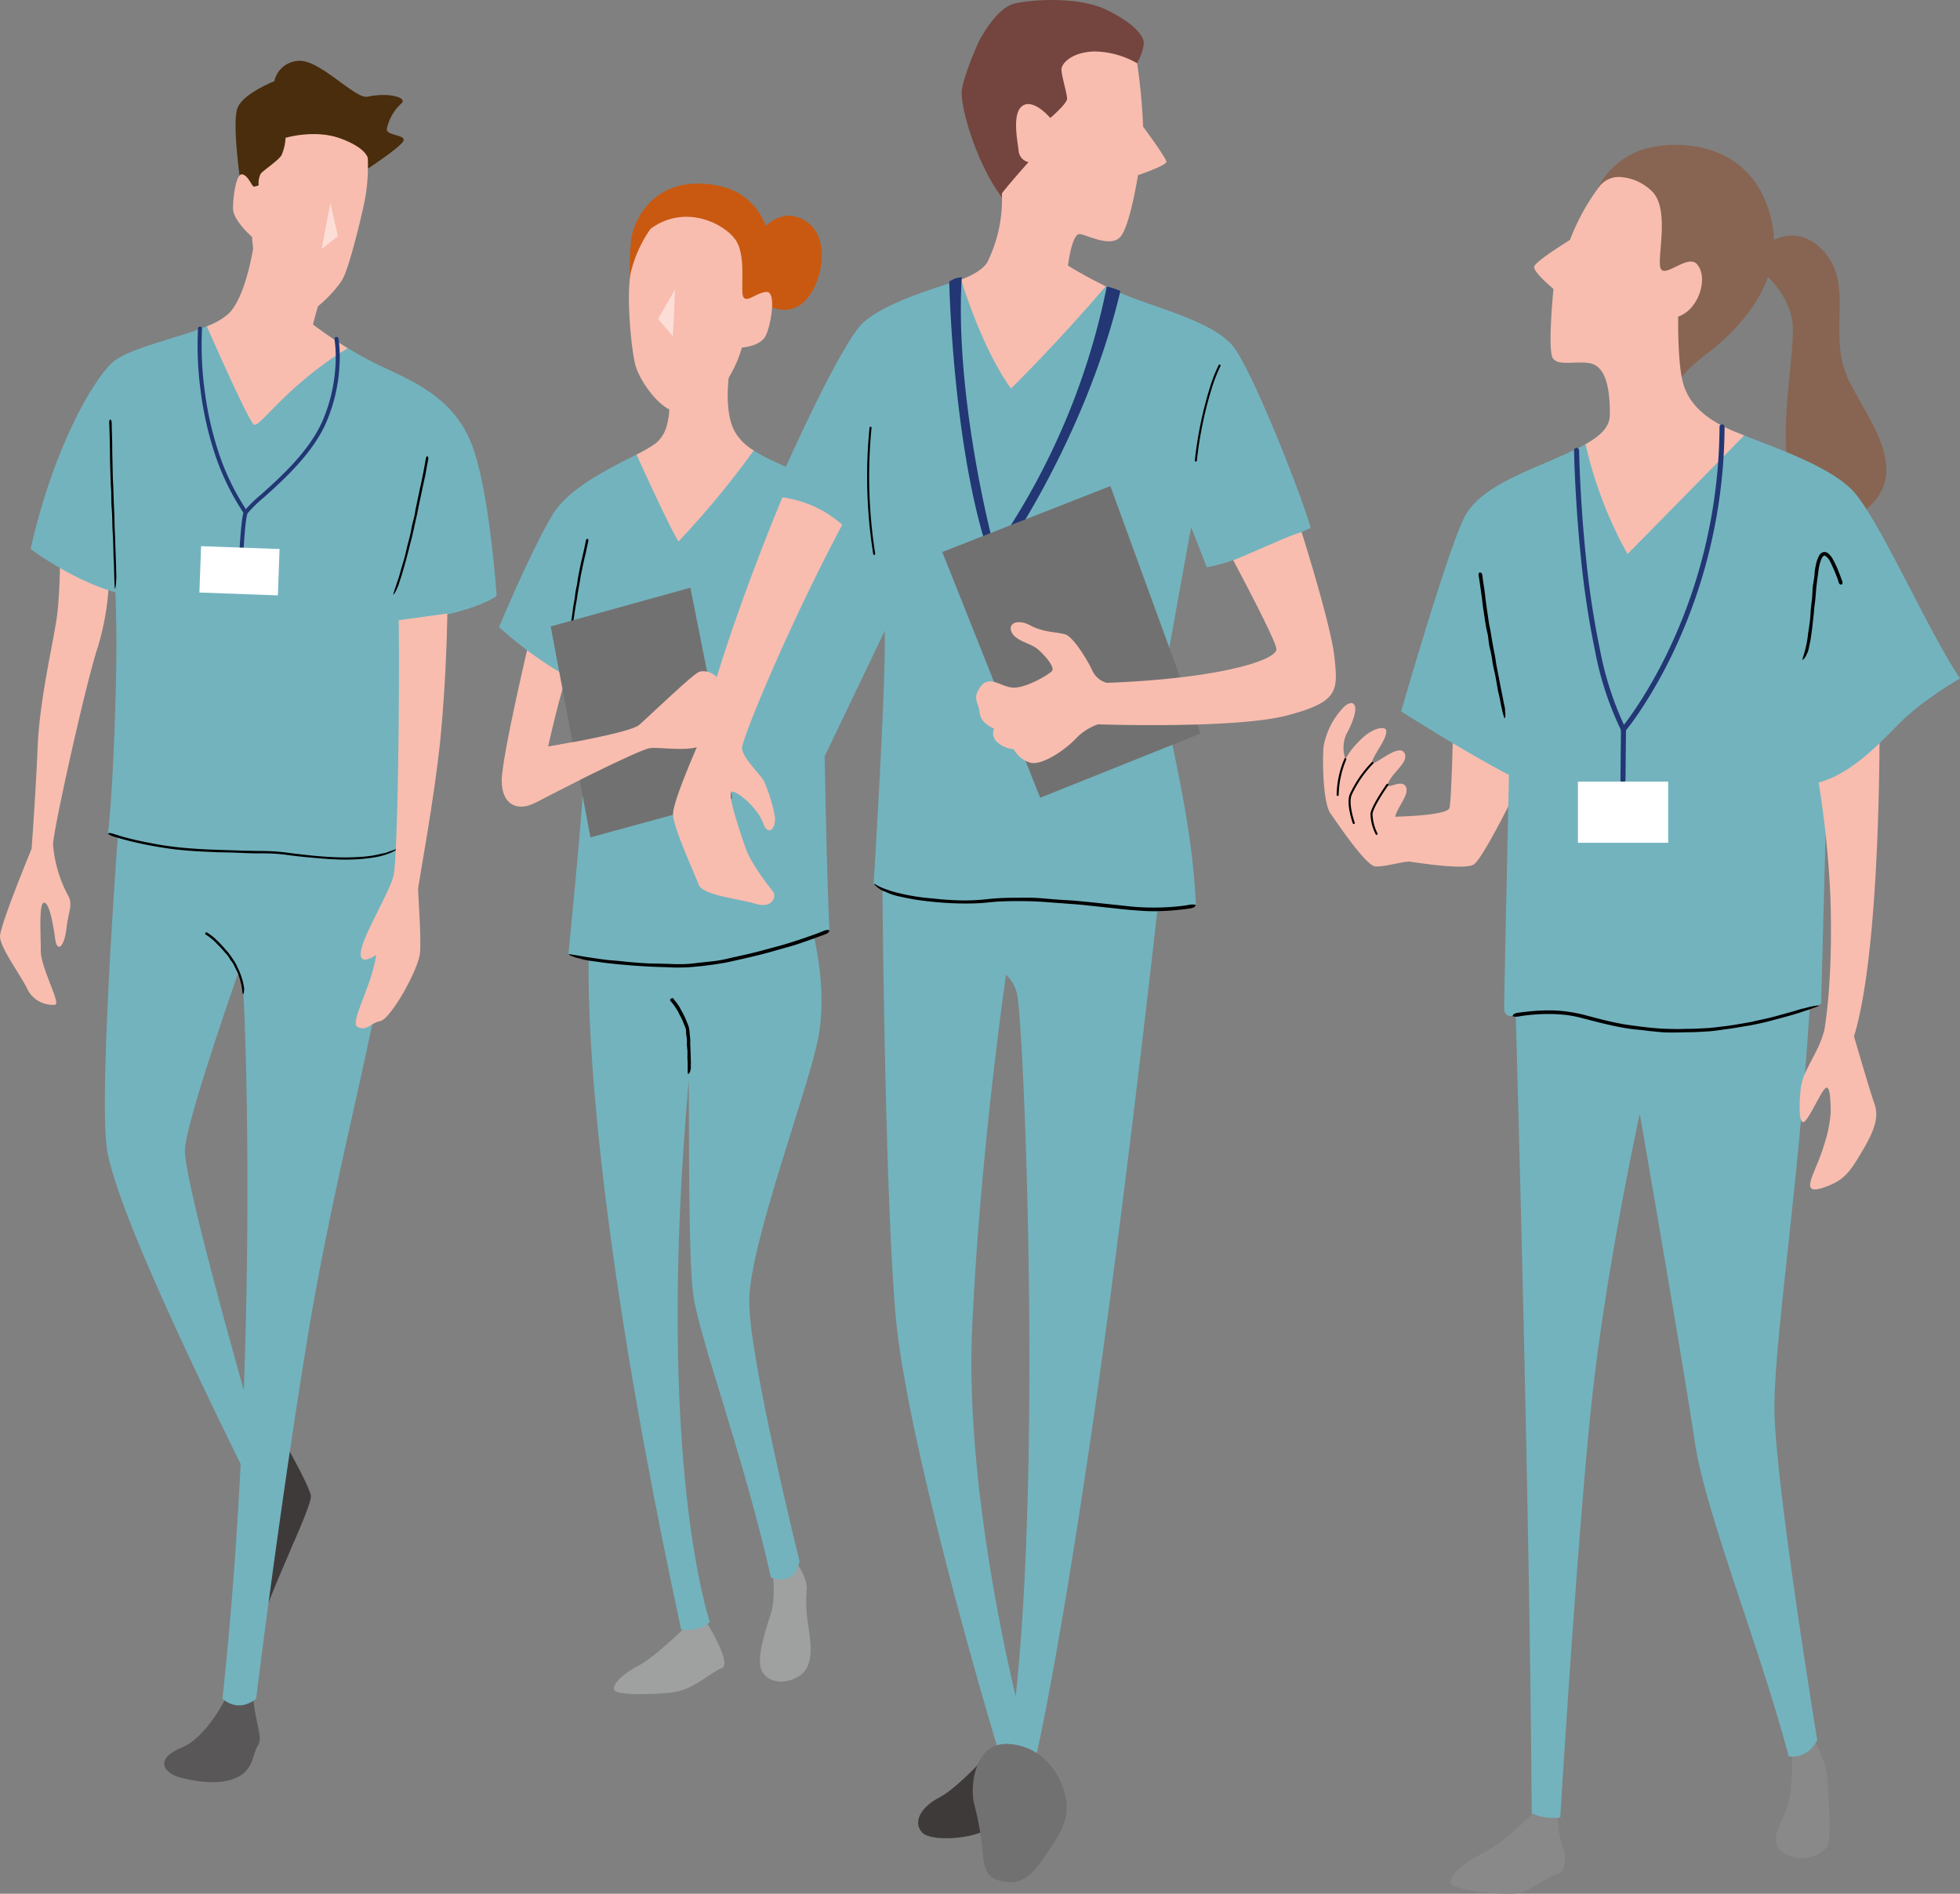 <svg xmlns="http://www.w3.org/2000/svg" xmlns:xlink="http://www.w3.org/1999/xlink" width="383.209" height="370.285" viewBox="0 0 383.209 370.285"><rect x="0" y="0" width="383.209" height="370.285" fill="#808080" stroke="none"/><defs><clipPath id="a"><rect width="383.209" height="370.285" fill="none"/></clipPath><clipPath id="c"><rect width="3.19" height="9.039" fill="none"/></clipPath><clipPath id="d"><rect width="3.323" height="9.172" fill="none"/></clipPath></defs><g clip-path="url(#a)"><g clip-path="url(#a)"><path d="M97.6,222.844s-5.716,5.649-8.905,7.311-5.251,3.722-4.786,4.786,7.378.931,11.432.465,7.576-4.054,9.57-4.72-2.127-7.709-3.191-9.371Z" transform="translate(36.181 95.502)" fill="#9fa0a0"/><path d="M106.344,215.975s.531,4.585-.465,7.577-2.295,7.173-2.06,9.7c.332,3.589,4.718,4.386,7.842,2.193s1.8-7.577,1.529-10.1a27.116,27.116,0,0,1-.266-6.513c.266-2.326-1.927-5.317-1.927-5.317Z" transform="translate(44.788 92.136)" fill="#9fa0a0"/><path d="M99.837,127.882,124.02,126.7s3.191,11.166,1.33,21.268S111.791,188.64,111.791,199.8s9.836,50.776,9.836,50.776c-1.064,5.317-5.583,3.191-5.583,3.191-5.317-23.66-13.824-46.257-15.153-55.029-.955-6.3-.846-28.94-.906-42.268-6.684,74.884,4.1,105.937,4.1,105.937C102.487,264.4,98.5,264,98.5,264c-21.135-98.095-17.944-135.18-17.944-135.18l19.281-.943" transform="translate(34.687 54.673)" fill="#73b3be"/><path d="M74.108,86.957s-5.583,23.394-5.583,28.181,3.191,6.113,6.647,4.252,20.2-10.367,22.33-10.632,7.178.8,10.368-.534,4.519-7.178,3.987-10.633-3.456-4.253-4.786-3.722-9.836,8.774-11.7,10.37-17.778,4.22-17.778,4.22,2.426-11.033,4.287-15.82Z" transform="translate(29.57 37.524)" fill="#f8bdaf"/><path d="M95.038,62.325c-5.162,2.664-13.259,6.446-16.517,11.946-4.253,7.178-10.368,21.8-10.368,21.8s6.913,6.379,13.824,9.836l2.658,21.267c-.531,9.039-2.923,32.965-2.923,32.965a94.576,94.576,0,0,0,10.872,1.553c2.906.272,6.316.494,10.128.573,12.761.266,30.04-6.911,30.04-6.911-.531-11.166-.93-34.027-.93-34.027l15.419-32.168c-2.925-13.691-10.734-17.313-17.114-21.566-2.842-1.9-8.286-3.527-12.168-6.064Z" transform="translate(29.409 26.55)" fill="#73b3be"/><path d="M92.739,62.439a6.5,6.5,0,0,1-2.116,3.116A26.813,26.813,0,0,1,86.931,67.7c1.5,3.307,6.523,14.3,8.211,17a173.6,173.6,0,0,0,14.716-17.8,10.5,10.5,0,0,1-3.816-3.869c-2.525-5.053-.531-13.957-.531-13.957L93.281,56.781a14.135,14.135,0,0,1-.543,5.657" transform="translate(37.512 21.176)" fill="#f8bdaf"/><path d="M104.181,32.114s3.788-4.883,8.674-1.4,2.79,12.66-.8,15.751-7.676.1-7.676.1Z" transform="translate(44.956 12.714)" fill="#c95911"/><path d="M112.928,50.093c2.093-6.38,2.79-22.047-9.571-24.591C91.893,23.144,86.942,31.02,86.276,36.236a56.227,56.227,0,0,0-.165,9.272s4.784,8.074,13.558,8.34,13.259-3.755,13.259-3.755" transform="translate(37.106 10.819)" fill="#c95911"/><path d="M34.551,231.831s-3.788,7.875-8.772,9.869-3.888,4.851-.1,5.849,8.307,1.4,11.3-.2,2.79-4.753,3.788-6.148-.465-4.187-.93-9.072Z" transform="translate(9.678 100.039)" fill="#595757"/><path d="M34.936,235.112C38.125,224.744,46.1,209.193,45.7,207.2s-4.786-9.77-4.786-9.77Z" transform="translate(15.076 85.194)" fill="#3e3a39"/><path d="M16.946,113.327s-3.987,53.168-2.126,63c1.754,9.269,10.975,30.375,26.048,61.03-.75,14.829-1.882,30.4-3.552,45.872,0,0,2.857,2.958,6.579.033,0,0,4.32-35.39,9.9-69.683s13.923-61.708,16.581-84.3l1.4-15.95ZM29.973,175.8c.245-5.155,9.1-30.7,10.46-34.593a14.046,14.046,0,0,1,.971,4.286c.362,5.414,1.533,37.421.087,77.461-3.162-11.273-11.756-42.167-11.518-47.154" transform="translate(6.182 48.903)" fill="#73b3be"/><path d="M11.763,75.676s0,7.178-.6,11.963-3.39,16.149-3.788,25.521S6.18,133.3,6.18,133.3,0,148.251,0,150.444s4.186,7.776,5.383,10.367a5.518,5.518,0,0,0,5.384,2.99c1.2-.2-2.791-7.178-2.791-10.566s-.4-9.172.6-9.372,1.8,3.988,2.195,6.979,1.827,1.595,2.226-1.994,1.4-4.618.2-6.612a25.232,25.232,0,0,1-2.824-9.736c0-2.791,6.579-32.3,8.772-38.681a51.791,51.791,0,0,0,2.193-14.355Z" transform="translate(0 32.656)" fill="#f8bdaf"/><path d="M90.311,68.147C86.722,59.176,78.747,55.986,71.968,52.8A80.952,80.952,0,0,1,58.61,44.422L43.025,42.759C39.3,46.749,23.983,48.741,20,52.595S8.564,69.543,4.178,88.883c0,0,7.939,6.038,16.59,8.485.07,2.567.126,4.8.159,6.469.2,9.969-.631,32.9-1.629,40.675A60.931,60.931,0,0,0,36.479,147.7c10.566.6,13.591.334,17.18.732s17.047,2.693,22.43-1.1l1.894-44.3C91.541,101.245,95.3,98.056,95.3,98.056S93.9,77.12,90.311,68.147" transform="translate(1.803 18.451)" fill="#73b3be"/><path d="M50.325,44.857c-.359,1.084-.836,2.655-1.32,4.647,1.212.912,3.741,2.749,6.787,4.614C43.623,61.562,38.555,69.778,37.457,69.047c-.981-.654-7.06-14.321-9.213-19.212a12.741,12.741,0,0,0,4.395-2.587c3.722-3.988,5.017-14.888,5.017-14.888L50.949,43.126s-.249.6-.624,1.731" transform="translate(12.188 13.964)" fill="#f8bdaf"/><path d="M57.361,29.846s6.114-3.988,7.444-5.583-3.324-1.2-3.058-2.658a9.3,9.3,0,0,1,2.791-4.917c1.462-1.2-2.518-2.259-6.546-1.363-2.392.531-9.338-7.278-13.458-7.012A5.068,5.068,0,0,0,39.749,12.3S33.8,14.626,32.6,17.417s.5,14.355.5,14.355.332,5.251,8.442,4.32,15.817-6.247,15.817-6.247" transform="translate(13.885 3.584)" fill="#492d0c"/><path d="M58.176,23a36.2,36.2,0,0,1-.664,8.639c-.93,4.388-3.058,12.894-4.254,15.021s-6.247,7.576-8.905,7.178-6.811-6.347-7.742-9.272a26.963,26.963,0,0,1-1.064-6.147s-3.722-3.191-3.722-5.583.631-6.911,1.828-6.647,1.861,2.393,2.259,2.393a2.615,2.615,0,0,0,.93-.266,4.122,4.122,0,0,1,.4-2.259c.531-.666,3.388-2.527,4.054-3.589a9.586,9.586,0,0,0,.8-3.423s5.715-1.728,10.766.133S58.176,23,58.176,23" transform="translate(13.733 7.904)" fill="#f8bdaf"/><g transform="translate(62.871 39.677)" opacity="0.5"><g clip-path="url(#c)"><path d="M45.647,27.717l-1.728,9.039,3.189-2.525Z" transform="translate(-43.919 -27.717)" fill="#fff"/></g></g><path d="M15.405,58.578c.031,1.075.064,2.136.1,3.225,0,.444,0,1.105.006,1.59.013.65.024,1.233.036,1.835.026,1.17.053,2.346.079,3.486.031.644.07,1.454.1,2.116.02.683.04,1.33.06,2,.024.6.049,1.194.076,1.852.049.981.094,1.958.1,2.942,0,.651.046,1.3.07,1.957l.123,3.43.109,3.069c0,.087,0,.215,0,.3.011.371.02.713.031,1.1a8.315,8.315,0,0,1-.026,1.39,1.326,1.326,0,0,0,0,.2,5.4,5.4,0,0,1-.16,1.19c-.01.06-.052.092-.079.136A1.775,1.775,0,0,1,16,90.2c-.021-.341-.043-.686-.059-.941-.011-.411-.021-.786-.033-1.21-.049-1.1-.034-2.192-.112-3.288-.046-.64-.044-1.29-.063-1.935-.02-.7-.04-1.384-.062-2.12-.036-.657-.086-1.553-.122-2.213-.016-.61-.03-1.191-.044-1.774-.023-.774-.047-1.546-.119-2.316-.04-.442-.043-.9-.053-1.35-.007-.517-.014-1.141-.021-1.652-.027-.405-.074-1.142-.1-1.586-.02-.6-.036-1.076-.054-1.613-.029-1.065-.056-2.114-.084-3.208,0-.528-.01-1.235-.014-1.791-.016-.746-.03-1.437-.044-2.14-.017-.654-.034-1.294-.052-1.937-.013-.356-.026-.684-.04-1.084a1.17,1.17,0,0,1,.123-.713c.013-.017.03-.047.04-.039a.684.684,0,0,1,.239.2,1.611,1.611,0,0,1,.077.376v.04l.013.667Z" transform="translate(6.435 24.723)"/><path d="M60.449,63.43c-.162.893-.319,1.772-.484,2.683-.077.345-.2.919-.292,1.31-.116.548-.215,1.021-.319,1.516-.208.968-.418,1.944-.618,2.877-.1.517-.238,1.217-.342,1.755-.129.568-.249,1.1-.374,1.646-.109.491-.215.973-.338,1.529-.176.81-.349,1.619-.581,2.418-.152.528-.263,1.069-.4,1.6-.253.933-.484,1.872-.756,2.8-.239.832-.468,1.666-.734,2.491l-.083.242-.285.889a5.27,5.27,0,0,1-.444,1.089,1.019,1.019,0,0,0-.064.156,3.918,3.918,0,0,1-.512.88c-.029.043-.077.053-.116.079a1.327,1.327,0,0,1,.031-.167c.084-.281.172-.565.23-.759L54.3,87.5c.275-.88.6-1.746.827-2.644.127-.525.3-1.045.455-1.568.173-.568.331-1.144.481-1.719.122-.521.3-1.3.425-1.819.133-.5.256-.973.379-1.444.156-.634.306-1.267.412-1.91.063-.369.159-.742.248-1.111.1-.414.235-.943.336-1.35.094-.437.147-.882.232-1.32.109-.514.186-.888.279-1.331.185-.878.364-1.736.554-2.645.094-.418.23-1.026.329-1.473.125-.626.238-1.191.354-1.769.1-.544.2-1.074.3-1.6.049-.295.092-.557.149-.9a.861.861,0,0,1,.242-.564c.014-.013.036-.033.044-.026a.662.662,0,0,1,.2.21,1.125,1.125,0,0,1,.011.328l0,.033-.1.554Z" transform="translate(23.175 26.885)"/><path d="M28.676,127.572c.4.271.784.565,1.155.872l.511.5.583.575c.355.378.713.753,1.039,1.157.2.241.437.454.624.71l.527.72c.136.2.269.4.462.689a7.869,7.869,0,0,1,.65,1.148c.183.392.253.544.371.794a11.415,11.415,0,0,1,.547,1.44,10.887,10.887,0,0,1,.352,1.334c.006.029.019.106.023.133a4.782,4.782,0,0,1,.087.488,1.687,1.687,0,0,1,0,.628.264.264,0,0,0,0,.089,1.21,1.21,0,0,1-.135.541c-.009.027-.05.043-.076.064a.427.427,0,0,1-.036-.084l-.077-.407c-.021-.195-.034-.311-.059-.525a7.768,7.768,0,0,0-.281-1.409c-.074-.269-.142-.544-.232-.812-.1-.292-.17-.594-.292-.878l-.432-.866c-.1-.238-.226-.462-.341-.693a3.987,3.987,0,0,0-.543-.85,3.66,3.66,0,0,1-.325-.488,6.189,6.189,0,0,0-.4-.6c-.145-.18-.3-.348-.462-.515-.228-.263-.3-.355-.457-.531-.308-.346-.623-.689-.953-1.016-.186-.179-.348-.387-.543-.56-.228-.212-.457-.422-.7-.616-.215-.182-.441-.348-.669-.515l-.392-.259a.309.309,0,0,1-.182-.286c0-.014,0-.037.006-.044a.67.67,0,0,1,.2-.15c.049-.019.119.021.18.036l.016.01.246.175Z" transform="translate(12.096 54.951)"/><path d="M36.138,81.039a.394.394,0,0,1-.328-.174,48.293,48.293,0,0,1-5.8-12.194,65.417,65.417,0,0,1-2.551-11.644,66.506,66.506,0,0,1-.509-12.185.395.395,0,0,1,.787.061,65.723,65.723,0,0,0,.507,12.042,64.606,64.606,0,0,0,2.521,11.5,47.5,47.5,0,0,0,5.7,11.984.395.395,0,0,1-.327.615Z" transform="translate(11.764 19.363)" fill="#223774"/><path d="M33.009,87.446h-.022a.4.4,0,0,1-.372-.416c0-.016.089-1.583.236-3.213.3-3.391.558-3.75.666-3.9a26.775,26.775,0,0,1,3.276-3.2c3.744-3.355,9.4-8.424,12.005-14.373A31.642,31.642,0,0,0,51.357,51.2a24.941,24.941,0,0,0-.194-4.816.395.395,0,1,1,.777-.135,25.3,25.3,0,0,1,.205,4.986,32.439,32.439,0,0,1-2.624,11.421C46.85,68.758,41.114,73.9,37.319,77.3a26.9,26.9,0,0,0-3.158,3.071c-.04.063-.258.539-.528,3.552-.143,1.605-.23,3.139-.231,3.154A.4.4,0,0,1,33.009,87.446Z" transform="translate(14.244 19.984)" fill="#223774"/><rect width="9.072" height="15.352" transform="translate(38.986 115.859) rotate(-87.921)" fill="#fff"/><path d="M90.138,31.951a24.847,24.847,0,0,0-3.921,8.772c-.8,4.486.066,14.09.863,17.579s5.284,9.438,8.175,9.338,7.742-2.892,9.836-6.081a23.364,23.364,0,0,0,2.89-6.38s3.49-.2,4.587-2.193,2.193-8.674.3-8.674-3.888,2.193-4.587,1,.7-8.075-1.595-11.266-9.869-6.977-16.548-2.093" transform="translate(37.067 12.778)" fill="#f8bdaf"/><g transform="translate(128.667 56.592)" opacity="0.5"><g clip-path="url(#d)"><path d="M93.2,39.533,92.772,48.7l-2.89-3.39Z" transform="translate(-89.881 -39.533)" fill="#fff"/></g></g><path d="M126.9,128.213q-2.383.9-4.806,1.695c-.8.258-1.6.477-2.408.7l-2.787.79c-1.769.485-3.556.906-5.344,1.313-1.091.23-2.172.51-3.27.713-1.039.176-2.077.362-3.126.477-.969.136-1.941.252-2.919.324a20.754,20.754,0,0,1-2.331.135c-.782.023-1.562.026-2.333-.026l-3.088-.1c-1.8-.08-3.606-.19-5.405-.345-1.612-.13-3.218-.3-4.823-.5-.149-.021-.325-.049-.472-.072l-1.726-.243a12.149,12.149,0,0,1-2.149-.448,2.273,2.273,0,0,0-.309-.069,7.745,7.745,0,0,1-1.781-.64c-.089-.036-.122-.109-.179-.166.1.01.208.01.311.027l1.46.235c.623.107,1.247.229,1.872.319,1.7.245,3.4.538,5.126.664,1,.069,2.018.2,3.029.291,1.107.094,2.215.2,3.324.252,1.16.063,2.32.056,3.48.094.928.009,1.86.086,2.783.079a23.449,23.449,0,0,0,3.613-.218l2.1-.233c.857-.089,1.716-.167,2.564-.328.819-.136,1.623-.339,2.432-.53l2.469-.544c1.635-.369,3.258-.794,4.874-1.244.9-.243,1.811-.477,2.711-.743,1.074-.312,2.14-.658,3.2-1.012.963-.319,1.92-.657,2.872-1,.531-.2,1.065-.4,1.588-.613a1.963,1.963,0,0,1,1.114-.206c.031.007.084.014.079.033a1.051,1.051,0,0,1-.17.445,2.441,2.441,0,0,1-.523.314l-.059.024-.989.366Z" transform="translate(33.505 54.809)"/><path d="M81.442,74.459c-.143.676-.281,1.33-.428,2.027-.059.233-.176.71-.246.992l-.253,1.151c-.155.743-.312,1.5-.457,2.193-.059.369-.153.952-.216,1.344-.082.447-.155.839-.233,1.264-.059.368-.117.727-.19,1.175-.092.624-.185,1.245-.311,1.865-.083.409-.133.826-.2,1.241q-.159,1.093-.321,2.18-.133.981-.265,1.951c-.009.049-.024.145-.033.192l-.1.7a3.593,3.593,0,0,1-.176.875.531.531,0,0,0-.024.126,2.375,2.375,0,0,1-.288.733c-.016.037-.06.052-.092.077a.8.8,0,0,1-.01-.13c.016-.229.031-.468.042-.606.034-.271.062-.485.1-.773.074-.7.219-1.393.271-2.1.036-.411.117-.822.179-1.233.072-.445.136-.856.213-1.348.046-.378.127-1.035.173-1.416l.2-1.124c.084-.491.17-.981.21-1.477a7.046,7.046,0,0,1,.142-.857c.063-.3.156-.743.219-1.041.027-.21.1-.763.135-1.015.079-.429.126-.681.189-1.021.135-.669.266-1.314.411-2.024.07-.293.189-.8.268-1.122.109-.491.2-.909.3-1.344.09-.417.178-.816.263-1.217.046-.222.083-.4.14-.684a.544.544,0,0,1,.239-.414c.014-.009.036-.023.044-.016a.7.7,0,0,1,.2.179c.031.054.01.166.013.252-.006.027-.006.026-.006.026l-.1.418Z" transform="translate(33.488 31.753)"/><path d="M75.211,87.849l27.315-7.577,8.208,41.239-27.747,7.577Z" transform="translate(32.455 34.639)" fill="#727171"/><path d="M92.336,136.681c.328.4.644.815.93,1.247.143.212.243.452.371.673.17.314.291.531.424.777a14.959,14.959,0,0,1,.694,1.535c.13.316.276.631.384.963a5.336,5.336,0,0,1,.175.983c.023.265.047.524.08.886a9.123,9.123,0,0,1,.063,1.4c-.014.309.023.618.034.928.017.543.034,1.085.052,1.623q.019.734.036,1.453c0,.031-.007.112-.01.143,0,.173-.009.348,0,.521a1.292,1.292,0,0,1-.1.657.215.215,0,0,0-.014.094c.007.213-.179.379-.292.563-.017.029-.082.043-.125.064A.427.427,0,0,1,95,151.1c-.019-.149-.04-.3-.046-.445,0-.209,0-.342,0-.573-.026-.518.043-1.036-.029-1.555a6.963,6.963,0,0,1-.014-.915c0-.334.01-.669-.007-1-.024-.252-.076-.787-.1-1.044-.017-.278,0-.558,0-.836a5.137,5.137,0,0,0-.11-1.087,3.289,3.289,0,0,1-.054-.626,2.985,2.985,0,0,0-.066-.727,4.935,4.935,0,0,0-.271-.664c-.127-.328-.178-.455-.266-.68q-.288-.67-.64-1.321c-.127-.243-.238-.5-.375-.74-.165-.288-.346-.565-.534-.839q-.253-.374-.533-.729c-.1-.133-.21-.263-.325-.385a.309.309,0,0,1-.049-.392c.009-.019.019-.046.033-.054a1.4,1.4,0,0,1,.326-.155c.072-.016.133.046.2.076l.013.014.2.256Z" transform="translate(39.497 58.827)"/><path d="M16.958,114.307c1.782.528,3.6.945,5.427,1.3.9.18,1.8.358,2.7.508,1.046.172,2.1.3,3.152.429,2,.225,4.014.351,6.032.454l3.678.126,3.473.113,3.221.059a39.279,39.279,0,0,1,5.129.322c1.122.157,2.25.286,3.376.412,1.971.223,3.948.4,5.928.475a43.884,43.884,0,0,0,5.3-.074c.175-.009.348-.017.52-.04.627-.08,1.263-.115,1.877-.256.8-.129,1.559-.348,2.328-.492.1-.03.213-.076.319-.119.354-.149.686-.238,1-.338.286-.122.636-.268.91-.384a.942.942,0,0,1,.249-.049l-.286.2a7.037,7.037,0,0,1-1.467.77,14.843,14.843,0,0,1-2.026.638,30.827,30.827,0,0,1-5.707.606c-1.118.052-2.252,0-3.376-.056-1.23-.054-2.458-.169-3.682-.275-1.281-.119-2.562-.23-3.839-.387-1.021-.12-2.034-.286-3.053-.366-1.333-.113-2.673-.143-4.015-.13-.772.009-1.565-.02-2.348-.044l-2.87-.115-2.764-.054-2.806-.13c-1.857-.09-3.725-.23-5.577-.445-1.035-.12-2.061-.288-3.091-.454-1.225-.212-2.451-.428-3.665-.7q-1.651-.356-3.282-.8l-1.818-.53a3.02,3.02,0,0,1-1.122-.538c-.024-.023-.064-.057-.049-.062a1.11,1.11,0,0,1,.417-.1,5.347,5.347,0,0,1,.641.149c.043.013.046.014.066.021l1.1.348Z" transform="translate(6.358 49.099)"/><path d="M66.494,83.8s-.133,12.1-1.33,24.259-4.386,28.711-4.386,29.708.6,8.771.4,12.161S55.4,163.087,53.4,163.485s-2.592,1.994-4.386,1.2,2.591-7.577,3.589-14.156c0,0-3.589,2.592-2.99-.8s5.581-11.363,6.38-14.755,1.2-35.522,1-49.877Z" transform="translate(20.967 36.161)" fill="#f8bdaf"/><path d="M73.168,117.352c3.456-1.861,20.2-10.367,22.33-10.633s7.178.8,10.368-.533,4.519-7.178,3.987-10.633-3.456-4.253-4.784-3.722-9.837,8.774-11.7,10.368-17.778,4.22-17.778,4.22Z" transform="translate(31.573 39.562)" fill="#f8bdaf"/><path d="M165.363,12.61c.365-.122,1.466-2.511,1.588-4.091s-2.353-4.3-7.581-6.73S145.326-.156,141.678.694s-6.93,7.3-6.93,7.3-2.737,5.958-3.344,9.364,3.4,16.414,8.754,22.372Z" transform="translate(56.677 0)" fill="#73453e"/><path d="M151.22,11.76c.3,1.555.935,3.768.935,4.506,0,.973-3.282,3.771-3.282,3.771s-3.161-3.771-5.35-2.432-1.1,6.687-.852,8.754a2.463,2.463,0,0,0,1.945,2.31s-3.8,4.242-5.2,6.11a27.973,27.973,0,0,1-2.66,13.067s-.557,2.051-5.331,3.788c-.969,5.882-2.05,22.088,9.855,23.133,0,0,20.126-4.735,18.441-21.825a84.02,84.02,0,0,1-7.388-4.038l0-.02s.76-6.385,2.341-6.141,5.866,2.584,7.812.638,3.526-12.158,3.526-12.158,5.563-1.885,5.563-2.614-4.559-6.87-4.559-6.87a113.885,113.885,0,0,0-1.168-12.4,17.211,17.211,0,0,0-8.346-2.31c-4.378.122-6.445,2.31-6.445,3.527a7.058,7.058,0,0,0,.159,1.207" transform="translate(56.475 3.03)" fill="#f8bdaf"/><path d="M247.454,81.09c-4.585-4.985-.4-25.122-.8-31.3s-5.982-10.567-5.982-10.567l1.6-5.782s5.583-3.987,10.766,2.193,1,14.954,3.788,22.93,15.153,20.137,2.592,28.311Z" transform="translate(103.855 13.883)" fill="#876552"/><path d="M218.111,28.582a15.2,15.2,0,0,1,9.836-8.141c7.178-1.8,21.2-.8,24.392,14.554,2.3,11.051-5.7,20.194-12.3,25.288-2.567,1.983-5.543,4.435-5.809,5.915Z" transform="translate(94.119 8.537)" fill="#876552"/><path d="M214.673,247.337s-5.583,5.882-10.069,8.174-6.479,4.287-6.479,5.882,11.664,2.693,13.956,1.894,5.583-3.388,6.88-3.589,1.527-1.827,1.527-3.423-1.328-2.658-1.429-8.24Z" transform="translate(85.495 106.73)" fill="#898989"/><path d="M245.663,240.191s.4,6.579-.8,10.567-4.054,6.712-.963,9.1,8.473.7,8.971-1.994-.1-10.7-.3-13.191-2.923-7.577-2.923-7.577Z" transform="translate(104.648 102.313)" fill="#898989"/><path d="M206.969,138.3s2.791,94.506,3.189,158.309a10.636,10.636,0,0,0,5.583.8s3.191-52.637,5.982-79.753,9.57-57.82,9.57-57.82,8.772,50.643,10.766,64.2,12.761,40.274,18.344,61.409c0,0,3.589.8,5.583-3.191,0,0-8.374-51.041-8.374-65S262.8,171,264.789,134.312Z" transform="translate(89.311 57.958)" fill="#73b3be"/><path d="M206.048,103.869c-.077,3.086-.314,11.373-.637,12.666-.335,1.341-8.134,1.649-10.613,1.714.491-1.986,2.806-4.319,2.107-5.833-.8-1.728-4.021.83-3.49-.664.79-2.22,4.421-4.388,3.091-6.115s-6.612,3.457-6.214,1.861,2.958-4.452,2.759-6.114c-.094-.792-2.525-.863-5.45,2.26a15.039,15.039,0,0,0-2.525,3.323,6.542,6.542,0,0,1,.166-4.818c3.272-6.064,1.328-7.145-.533-5.284a14.849,14.849,0,0,0-3.887,7.577c-.266,2.392-.2,10.948,1.328,13.159,2.182,3.154,7.044,10.235,8.772,10.368s5.716-1.064,6.78-.93,10.766,1.728,12.494.531c1.318-.912,5.033-8.011,6.721-11.328,2.982-6.085,3.115-8.211,2.051-9.806-3.265-1.663-8.108-3.855-12.921-2.565" transform="translate(77.976 41.441)" fill="#f8bdaf"/><path d="M284.83,120.929c1.384-1.336,3.066-3.059,4.2-4.2,4.386-4.386,11.6-8.539,11.6-8.539-6.38-9.372-16.15-32.1-21.334-37.085s-16.183-8.442-22.7-11.166l-24.423-3.257c0,3.988-5.45,6.247-11.564,8.905s-13.426,5.45-16.483,10.368-12.761,38.68-12.761,38.68,12.98,8.28,21.076,12.417c-.213,9.928-.939,43.835-.939,45.537,0,1.993,1.629,1.595,1.629,1.595s6.977-1.5,13.159-.1,20.8,7.975,47.187-2.259l.878-33.562Z" transform="translate(82.58 24.461)" fill="#73b3be"/><path d="M216.635,36.229l-.107.262s-6.712,4.121-6.979,5.185,3.755,4.386,3.755,4.386-1.062,10.832-.265,13.226,6.114.265,8.506,1.728,2.791,5.715,2.791,9.7c0,2.363-1.915,4.12-4.748,5.713a79.944,79.944,0,0,0,8.2,21.468c1.775-1.774,19.025-19.34,22.8-23.185-.641-.252-1.254-.5-1.831-.74-6.513-2.726-9.471-6.114-10.334-10.434s-.732-12.063-.732-12.063a6.185,6.185,0,0,0,3.023-2.359c1.529-1.994,2.426-5.715.7-7.842s-6.181,2.592-7.112.865,1.861-11.3-1.595-15.021a9.735,9.735,0,0,0-6.135-2.917,4.785,4.785,0,0,0-4.283,1.818,42.908,42.908,0,0,0-5.657,10.208" transform="translate(90.419 10.431)" fill="#f8bdaf"/><path d="M120.523,121.127s.432,58.917,2.56,83.641,18.508,80.217,20.369,86.066l6.579,2.558s3.722-14.355,10.635-60.612,13.823-108.994,13.823-108.994Zm26.129,157.5q-.041.391-.084.779c-2.942-12.433-9.757-44.693-8.5-72.144,1.529-33.383,6.233-66.278,6.619-68.945a7.217,7.217,0,0,1,2.153,3.814c1.214,4.373,4.871,88.9-.189,136.5" transform="translate(52.008 52.269)" fill="#73b3be"/><path d="M188.014,88.335c-.262-.666-.5-1.268-.694-1.732,0,0-4.386,24.058-5.317,29.774s5.45,24.191,6.247,44.129a46.251,46.251,0,0,1-13.824.533c-8.241-.8-19.539-2.26-26.318-1.463s-19.672-.531-22.861-3.189c0,0,2.658-42.535,2.126-50.643-.226-3.46-1.1-7.815-1.871-13.024-1.364-1.663-5.3-6.233-9.328-8.808a22.94,22.94,0,0,0-10.6-3.324c3.291-7.875,13.658-30.405,17.646-33.994s12.461-6.28,18.143-8.074q.52-.165.982-.335c1.1,3.523,4.7,14.274,9.751,21.3,0,0,8.3-8.051,18.544-19.994,1.673.807,3.507,1.618,5.381,2.316,6.78,2.525,15.818,5.05,19.407,9.3s13.159,28.313,15.286,35.623c0,0-13.691,6.645-20.338,7.709,0,0-1.343-3.527-2.362-6.11" transform="translate(45.557 16.478)" fill="#73b3be"/><path d="M119.767,83.279a.2.2,0,0,1-.2-.169,97.111,97.111,0,0,1-.724-24.678.2.2,0,1,1,.393.042,96.734,96.734,0,0,0,.722,24.58.2.2,0,0,1-.167.224Z" transform="translate(51.16 25.223)"/><path d="M103.484,146.375c1.725.355,3.424.666,4.591,1.031,3.189,1,4.187-1.4,3.388-2.392s-4.386-5.583-5.383-8.573-3.789-10.967-2.592-10.967,5.017,3.29,6.015,6.081,2.542,1.2,2.342-1.1a30.429,30.429,0,0,0-2.11-6.944c-.448-1.147-4.319-4.67-4.319-6.564,0-1.847,9.036-23.836,19.592-43.661a27.368,27.368,0,0,0-2.945-2.213,22.679,22.679,0,0,0-8.747-3.144c-2.343,5.6-11.744,28.6-16.607,48.57,0,0-4.786,10.766-4.786,13.359s4.187,11.564,4.985,13.757c.505,1.391,3.58,2.14,6.575,2.757" transform="translate(39.667 29.314)" fill="#f8bdaf"/><path d="M132.1,37.862c-1.429,23.029,5.882,51.075,5.882,51.075l2.292-.4A137.8,137.8,0,0,0,160.45,39.69a14.336,14.336,0,0,1,2.658.863c-6.38,27.116-21.4,49.181-21.4,49.181l-4.652,1.328c-6.78-21.134-7.411-52.336-7.411-52.336a6.172,6.172,0,0,1,1.18-.616,7.172,7.172,0,0,1,1.28-.249" transform="translate(55.944 16.338)" fill="#223774"/><path d="M163.328,68.715h-.023a.2.2,0,0,1-.173-.219,75.233,75.233,0,0,1,2.883-14.077,30.2,30.2,0,0,1,1.791-4.6.2.2,0,0,1,.349.186,30.543,30.543,0,0,0-1.769,4.551,74.875,74.875,0,0,0-2.862,13.987A.2.2,0,0,1,163.328,68.715Z" transform="translate(70.479 21.537)"/><path d="M128.694,79.284l19.141,48.05,31.369-12.56L161.559,66.39Z" transform="translate(55.534 28.649)" fill="#727171"/><path d="M137.993,240.373s-5.184,5.683-8.473,7.377-5.284,4.587-3.39,6.78,12.262,1.1,13.259-1.3Z" transform="translate(54.11 103.725)" fill="#3e3a39"/><path d="M224.5,117.955l-.052,0a.493.493,0,0,1-.384-.259,61.519,61.519,0,0,1-5.1-15.467,173.429,173.429,0,0,1-2.759-18.051C215,72.664,214.834,63,214.833,62.906a.493.493,0,0,1,.987-.015c0,.1.163,9.721,1.368,21.19a172.41,172.41,0,0,0,2.742,17.943,63.27,63.27,0,0,0,4.656,14.535c.506-.651,1.39-1.836,2.5-3.507a91.825,91.825,0,0,0,6.541-11.724A102.289,102.289,0,0,0,240.2,82.8a103.4,103.4,0,0,0,3.075-24.494.493.493,0,1,1,.987.005,104.384,104.384,0,0,1-3.11,24.752,103.272,103.272,0,0,1-6.647,18.712,92.76,92.76,0,0,1-6.614,11.845,50.066,50.066,0,0,1-3.017,4.156A.494.494,0,0,1,224.5,117.955Z" transform="translate(92.917 25.163)" fill="#223774"/><path d="M0,10.362H-.005a.493.493,0,0,1-.488-.5l.1-9.869a.494.494,0,0,1,.5-.488.493.493,0,0,1,.488.5l-.1,9.869A.494.494,0,0,1,0,10.362Z" transform="translate(317.314 142.625)" fill="#223774"/><rect width="17.645" height="11.963" transform="translate(308.508 152.826)" fill="#fff"/><path d="M182.7,110.9a.2.2,0,0,1-.2-.192,18.6,18.6,0,0,1,1.529-7.115.2.2,0,0,1,.36.162,18.561,18.561,0,0,0-1.494,6.942.2.2,0,0,1-.192.2Z" transform="translate(78.837 44.736)"/><path d="M185.138,116.155a.2.2,0,0,1-.186-.132c-.055-.155-1.336-3.821-.594-5.672a22.527,22.527,0,0,1,4.33-6.3.2.2,0,0,1,.279.279,22.1,22.1,0,0,0-4.242,6.165c-.687,1.715.587,5.357.6,5.394a.2.2,0,0,1-.186.263Z" transform="translate(79.54 44.961)"/><path d="M188.324,116.978a.2.2,0,0,1-.177-.109,9.094,9.094,0,0,1-1.017-4.05c.2-1.577,3.006-5.553,3.125-5.722a.2.2,0,1,1,.322.228c-.029.04-2.866,4.064-3.056,5.544a8.892,8.892,0,0,0,.979,3.823.2.2,0,0,1-.176.286Z" transform="translate(80.825 46.264)"/><path d="M136.55,101.906a2.214,2.214,0,0,0-2.343.979c-1.8,2.326-.324,3.189-.2,5.118.133,2.06,2.826,3.091,2.826,3.091a2.266,2.266,0,0,0,.465,2.525,5.523,5.523,0,0,0,3.355,1.494,5.5,5.5,0,0,0,3.39,2.693c2.193.4,6.38-2.293,8.639-4.62a10.972,10.972,0,0,1,4.453-2.925s26.85.93,36.952-1.728,9.969-4.784,9.3-11.3c-.568-5.573-5.126-20.386-6.432-24.551-2.278.551-9.422,3.975-13.375,5.491,1.672,3.144,8.1,15.3,8.442,17.264.4,2.26-11.365,5.915-33.164,6.712a4.382,4.382,0,0,1-2.857-2.458c-.93-2.061-3.722-6.546-5.251-7.013s-4.386-.4-6.78-1.728-4.518-.531-3.721,1.264,3.721,2.159,5.116,3.355,3.39,3.523,2.791,4.253-5.249,3.456-7.709,3.257c-1.444-.116-2.727-.966-3.9-1.178" transform="translate(57.531 31.365)" fill="#f8bdaf"/><path d="M134.671,257.959a63.981,63.981,0,0,0-1.5-7.876c-.9-3.089-.2-12.361,6.78-11.863s10.367,6.38,11.166,10.867-2.293,8.374-4.486,11.564-4.287,5.085-7.577,4.486-3.987-1.595-4.386-7.178" transform="translate(57.333 102.788)" fill="#727171"/><path d="M179.89,125.716a46.68,46.68,0,0,1-6.24.372c-1.026,0-2.049-.079-3.072-.156-1.18-.08-2.358-.206-3.526-.331l-6.664-.723c-1.35-.135-2.7-.216-4.055-.324l-3.826-.289c-1.182-.07-2.368-.125-3.55-.14-1.878-.027-3.752-.007-5.619.1-1.218.086-2.5.266-3.763.315a59.689,59.689,0,0,1-6.638-.11c-1.974-.139-3.942-.354-5.9-.674l-.575-.109c-.7-.123-1.4-.285-2.1-.432a11.928,11.928,0,0,1-2.574-.836,3.765,3.765,0,0,0-.362-.153,3.819,3.819,0,0,1-1.069-.571,5.3,5.3,0,0,1-.85-.727.67.67,0,0,1-.133-.242c.11.06.223.11.329.178a7.925,7.925,0,0,0,1.585.772,19.7,19.7,0,0,0,2.183.724,40.441,40.441,0,0,0,6.188,1.127c1.224.106,2.459.259,3.695.341,1.351.1,2.707.16,4.06.155a40.653,40.653,0,0,0,4.223-.261c1.121-.125,2.283-.2,3.421-.233,1.5-.046,2.986-.021,4.479-.044.856,0,1.736.047,2.6.112l3.171.268c.932.056,2.1.125,3.055.183,1.062.1,2.061.2,3.092.295l6.135.648c1.144.123,2.268.263,3.41.332,1.359.083,2.724.119,4.087.084,1.234-.027,2.467-.1,3.693-.223.687-.066,1.373-.16,2.051-.275a3.108,3.108,0,0,1,1.367-.029c.036.011.1.024.084.043a1.087,1.087,0,0,1-.321.424,3.33,3.33,0,0,1-.71.23l-.077.013-1.287.175Z" transform="translate(51.512 52.078)"/><path d="M202.73,79.241c.142.929.281,1.842.424,2.787.04.369.1.969.149,1.381.079.574.147,1.071.218,1.59.147,1.014.295,2.036.437,3.015.1.54.243,1.258.351,1.818.1.594.186,1.148.281,1.725.095.512.189,1.018.295,1.593.17.84.334,1.681.448,2.532.074.563.2,1.121.308,1.681l.563,2.943q.266,1.316.53,2.625c.011.073.03.188.042.261.06.315.115.631.193.941a4.179,4.179,0,0,1,.156,1.2.643.643,0,0,0,.029.17,3.03,3.03,0,0,1-.036,1.074c-.006.056-.06.1-.092.147a1.181,1.181,0,0,1-.08-.159c-.09-.292-.18-.588-.243-.793-.1-.342-.146-.693-.232-1.036-.233-.933-.341-1.89-.6-2.819-.142-.544-.216-1.109-.319-1.665-.107-.606-.212-1.185-.326-1.827-.12-.547-.3-1.344-.418-1.894-.1-.507-.163-1.022-.249-1.532a19.252,19.252,0,0,0-.408-1.987,9.823,9.823,0,0,1-.21-1.162c-.07-.477-.107-.959-.192-1.432-.082-.457-.215-.9-.3-1.359s-.162-.928-.233-1.393c-.139-.92-.275-1.824-.419-2.774-.052-.447-.126-1.082-.18-1.557-.09-.653-.172-1.247-.256-1.854-.082-.568-.163-1.121-.243-1.676-.05-.306-.094-.581-.152-.936a.7.7,0,0,1,.123-.644c.016-.019.039-.047.056-.043a1.087,1.087,0,0,1,.371.127c.072.052.1.2.147.314a.131.131,0,0,1,.006.034l.074.578Z" transform="translate(87.139 33.739)"/><path d="M253.123,80.851c-.306-.863-.65-1.715-1.031-2.537-.188-.4-.355-.817-.578-1.194a2.361,2.361,0,0,0-.909-.991c-.252-.153-.537.23-.726.644a7.8,7.8,0,0,0-.415,1.387c-.139.581-.178,1.191-.265,1.788s-.152,1.129-.228,1.7c-.062.528-.116,1.056-.155,1.588-.067.842-.129,1.685-.253,2.524-.082.555-.107,1.119-.166,1.681l-.326,2.95c-.115.879-.238,1.759-.392,2.638-.016.072-.042.186-.056.256-.07.318-.132.6-.206.943a3.405,3.405,0,0,1-.407,1.154.657.657,0,0,0-.06.166,2.51,2.51,0,0,1-.631.87c-.036.042-.1.04-.155.057a.975.975,0,0,1,.024-.173c.076-.255.15-.51.239-.757.1-.341.182-.638.282-.991a22.666,22.666,0,0,0,.528-2.766c.04-.551.155-1.1.232-1.649.076-.6.175-1.2.228-1.809.037-.548.093-1.354.13-1.905.062-.528.119-1.022.177-1.519a19.739,19.739,0,0,0,.143-2,8.644,8.644,0,0,1,.117-1.161c.07-.434.157-.985.226-1.413.053-.457.062-.919.13-1.379a12.658,12.658,0,0,1,.276-1.4,5.675,5.675,0,0,1,.525-1.407,1.4,1.4,0,0,1,.633-.653,1.072,1.072,0,0,1,1.035.084,3.631,3.631,0,0,1,1.087,1.327,16.68,16.68,0,0,1,.826,1.7c.22.52.422,1.044.617,1.57.106.291.2.548.325.886a.683.683,0,0,1-.016.651c-.014.02-.031.052-.049.05a1.141,1.141,0,0,1-.387-.064c-.077-.037-.13-.18-.195-.275l-.011-.033-.173-.541Z" transform="translate(106.224 32.538)"/><path d="M208.873,138.609a37.748,37.748,0,0,1,5.979-.3,26.019,26.019,0,0,1,2.942.3,28.836,28.836,0,0,1,3.334.707c2.067.548,4.121,1.1,6.213,1.5,1.267.261,2.551.417,3.831.585,1.21.153,2.419.309,3.636.387,1.125.112,2.258.117,3.386.146.9.039,1.792-.024,2.688-.03s1.792-.036,2.691-.09c1.188-.047,2.381-.152,3.562-.318,2.083-.206,4.14-.6,6.2-.961,1.818-.447,3.666-.763,5.457-1.318l.535-.137,1.945-.537c.829-.236,1.628-.533,2.448-.683a3.161,3.161,0,0,0,.354-.1,12.074,12.074,0,0,1,2.159-.411.769.769,0,0,1,.276.039c-.11.052-.218.11-.334.153l-1.631.591c-.709.235-1.4.465-2.116.7-1.93.593-3.885,1.1-5.841,1.618-1.145.288-2.318.54-3.486.767l-3.857.636c-1.353.157-2.694.407-4.054.522-1.088.074-2.18.14-3.27.178-1.429.006-2.853.074-4.282.062a21.763,21.763,0,0,1-2.494-.106c-1.015-.1-2.027-.195-3.033-.335-.973-.109-1.95-.176-2.919-.335-.985-.133-1.96-.345-2.935-.543-1.933-.415-3.849-.915-5.742-1.409a26.642,26.642,0,0,0-3.177-.664,30,30,0,0,0-3.882-.222c-1.177,0-2.355.069-3.527.186-.654.072-1.313.147-1.961.262a2.766,2.766,0,0,1-1.31,0c-.034-.011-.092-.027-.082-.046a1.094,1.094,0,0,1,.309-.415,3.271,3.271,0,0,1,.679-.218c.047-.007.053-.009.074-.013l1.228-.16Z" transform="translate(89.142 59.267)"/><path d="M250.556,180.093a26.874,26.874,0,0,0,1.306-6.21c0-1.595-.033-5.216-.832-5.017s-2.591,4.519-3.987,6.314-1.429-2.592-1.031-6.181,3.357-6.647,4.587-11.3c0,0,1.794-9.239,1.2-26.386a198.852,198.852,0,0,0-2.286-22.12c4.475-1.181,8.515-4.455,11.893-7.674-.06,11.505-.628,43.1-4.987,57.309,0,0,3.189,10.965,3.988,13.159s.4,4.587-2.193,8.973-3.589,5.981-7.577,7.377-2.99-.8-1.4-4.585c.5-1.188.945-2.445,1.32-3.66" transform="translate(106.064 43.808)" fill="#f8bdaf"/></g></g></svg>